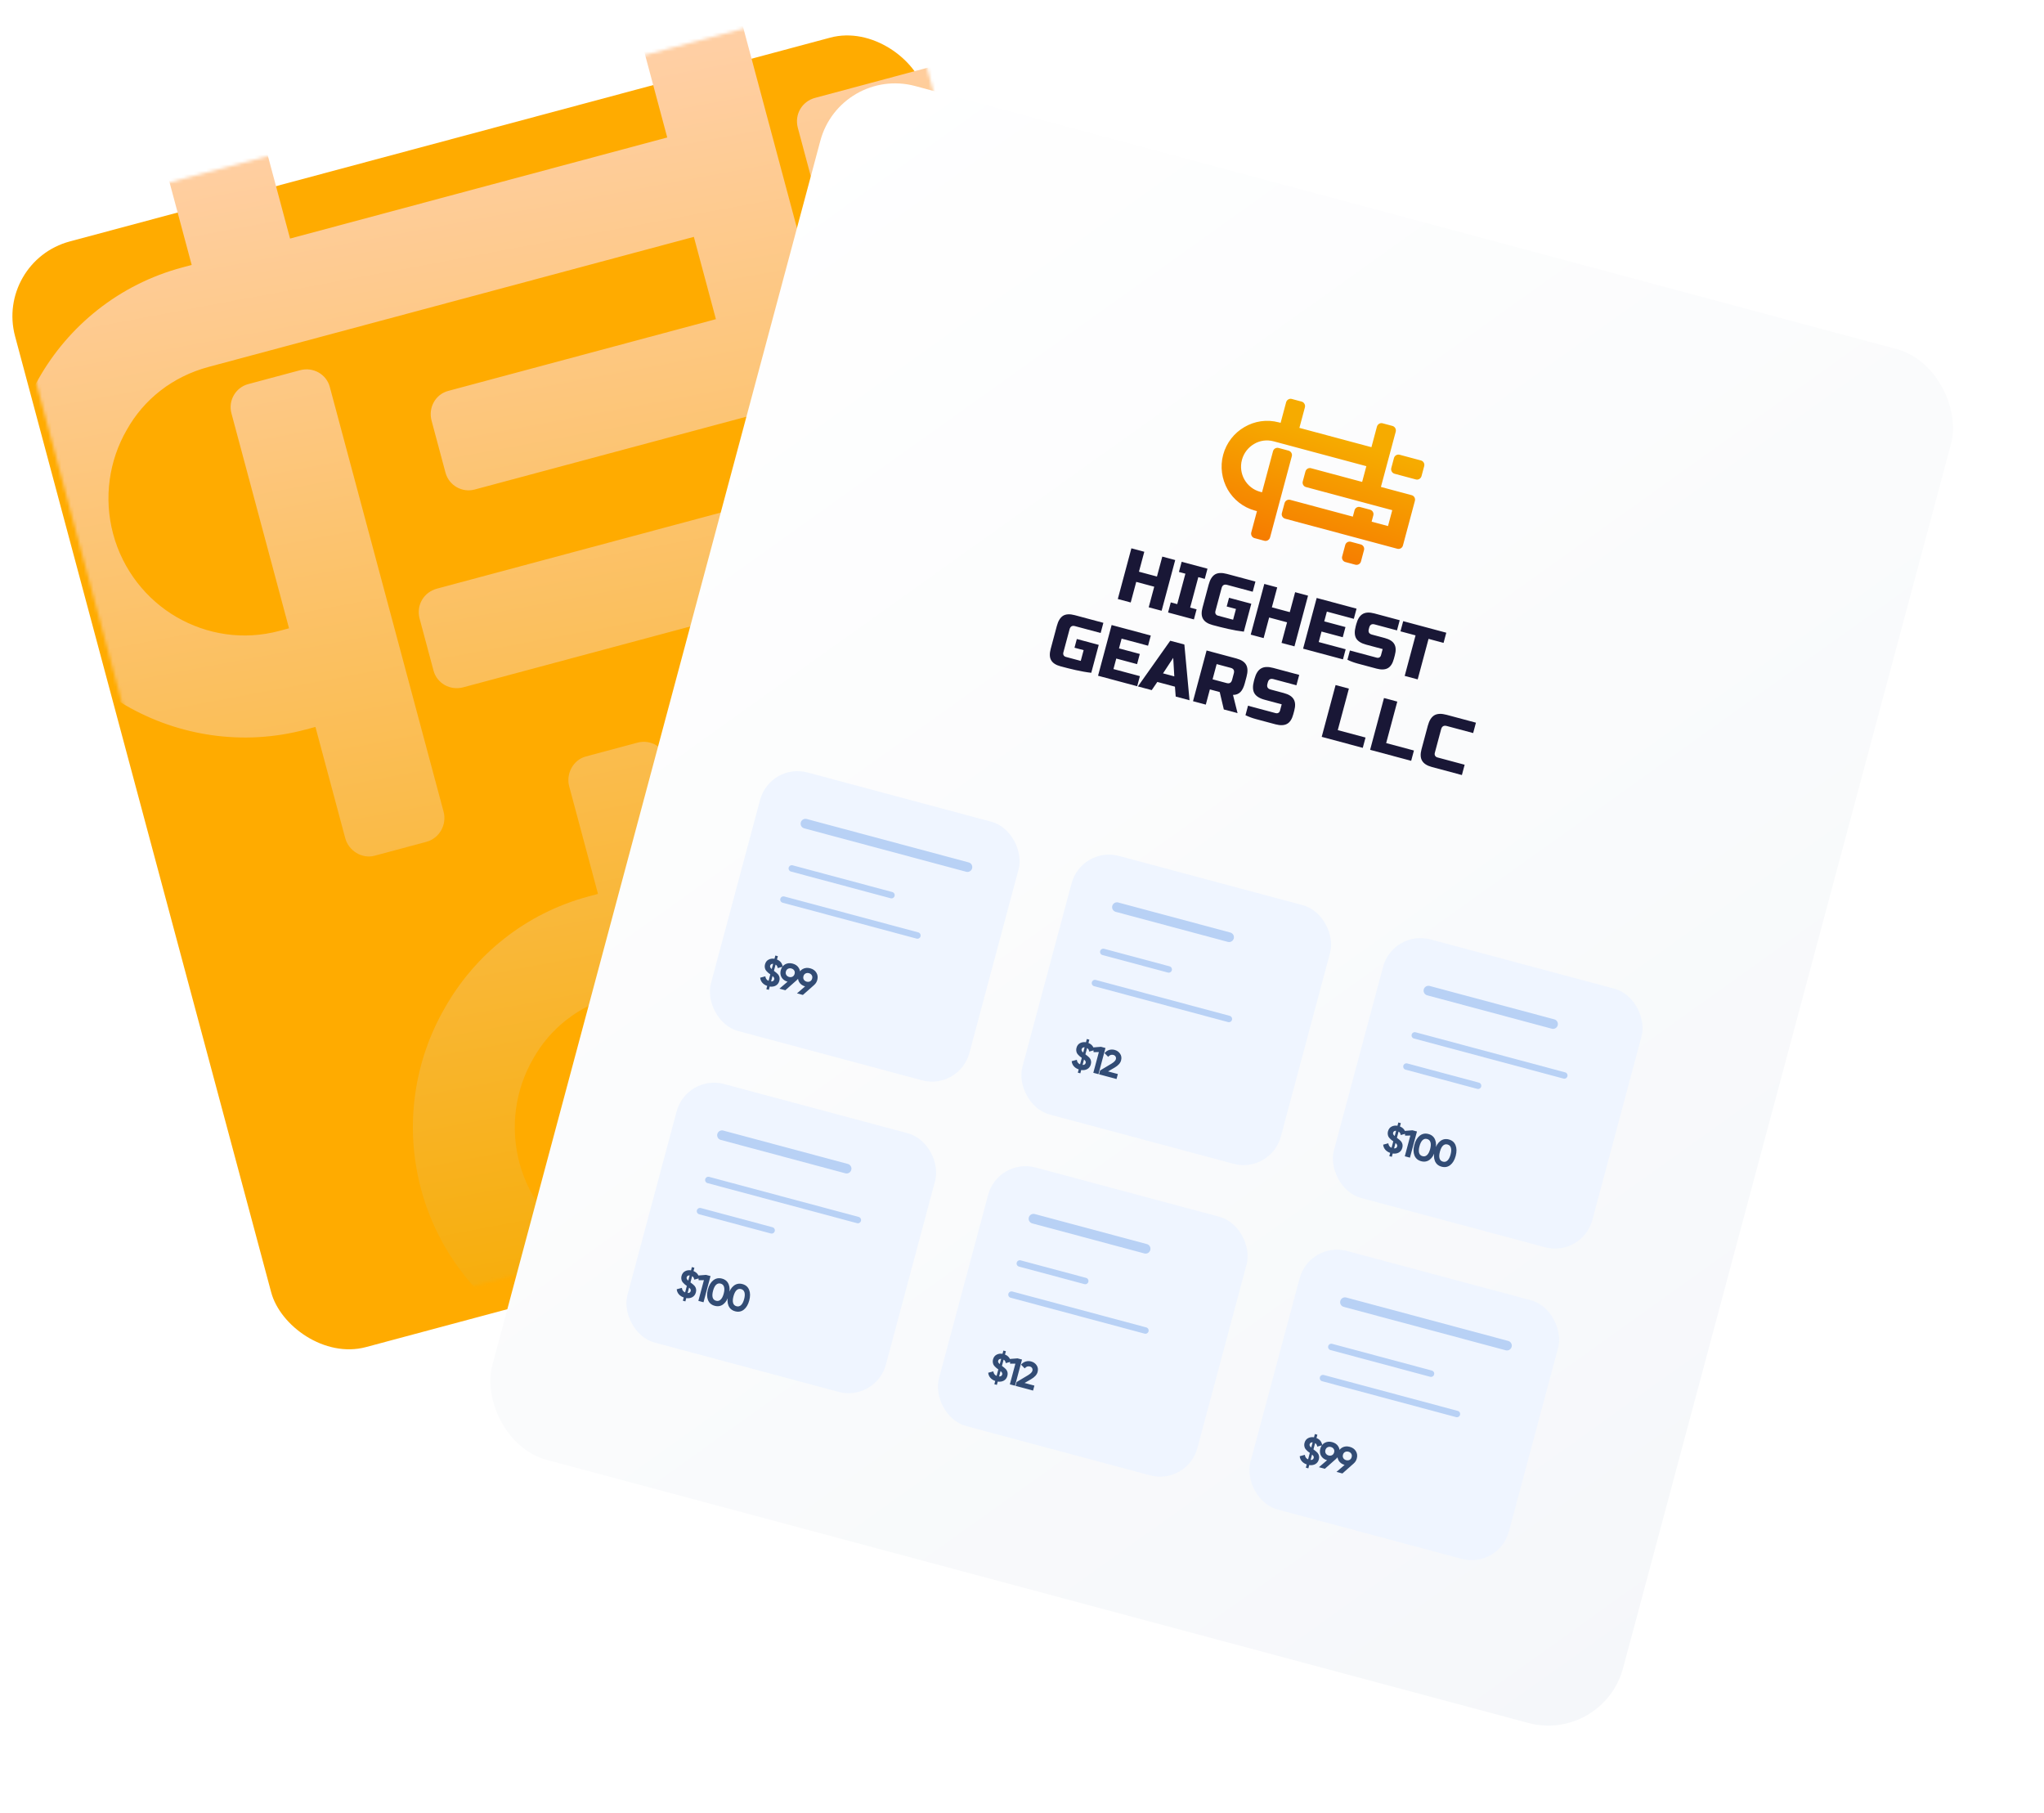<?xml version="1.0" encoding="UTF-8" standalone="no"?>
<svg
   fill="none"
   version="1.1"
   id="svg158"
   sodipodi:docname="image.svg"
   width="633.842"
   height="561.996"
   inkscape:version="1.1.2 (0a00cf5339, 2022-02-04)"
   xmlns:inkscape="http://www.inkscape.org/namespaces/inkscape"
   xmlns:sodipodi="http://sodipodi.sourceforge.net/DTD/sodipodi-0.dtd"
   xmlns="http://www.w3.org/2000/svg"
   xmlns:svg="http://www.w3.org/2000/svg">
  <sodipodi:namedview
     id="namedview160"
     pagecolor="#ffffff"
     bordercolor="#666666"
     borderopacity="1.0"
     inkscape:pageshadow="2"
     inkscape:pageopacity="0.0"
     inkscape:pagecheckerboard="0"
     showgrid="false"
     fit-margin-top="0"
     fit-margin-left="0"
     fit-margin-right="0"
     fit-margin-bottom="0"
     inkscape:zoom="2.2183333"
     inkscape:cx="353.86927"
     inkscape:cy="198.7979"
     inkscape:window-width="3440"
     inkscape:window-height="1388"
     inkscape:window-x="0"
     inkscape:window-y="0"
     inkscape:window-maximized="1"
     inkscape:current-layer="svg158" />
  <g
     id="image"
     transform="translate(-108.541,-4.541)">
    <g
       id="item">
      <g
         id="surface"
         filter="url(#filter0_ddd_1079_3155)">
        <rect
           x="107"
           y="75.605"
           width="292.115"
           height="354.883"
           rx="24"
           transform="rotate(-15,107,75.605)"
           fill="#ffab00"
           id="rect2" />
      </g>
      <g
         id="Mask group">
        <mask
           id="mask0_1079_3155"
           maskUnits="userSpaceOnUse"
           x="112"
           y="5"
           width="364"
           height="409">
          <rect
             id="surface_2"
             x="107"
             y="75.605"
             width="292.115"
             height="354.883"
             rx="24"
             transform="rotate(-15,107,75.605)"
             fill="#c4c4c4" />
        </mask>
        <g
           mask="url(#mask0_1079_3155)"
           id="g8">
          <path
             id="Union"
             fill-rule="evenodd"
             clip-rule="evenodd"
             d="m 180.242,39.782 -16.054,4.302 c -3.899,1.045 -6.185,5.354 -5.138,9.262 l 8.932,33.336 -2.981,0.799 c -19.495,5.223 -35.227,18.063 -44.559,34.609 -9.394,16.316 -12.616,36.399 -7.318,56.171 5.236,19.542 18.068,35.324 34.423,44.987 16.293,9.433 36.338,12.687 55.832,7.463 l 2.982,-0.799 9.24,34.486 c 1.047,3.908 5.182,6.497 9.081,5.452 l 16.054,-4.302 c 4.128,-1.106 6.415,-5.415 5.368,-9.323 L 210.806,124.489 c -1.048,-3.908 -5.121,-6.266 -9.249,-5.16 l -16.054,4.302 c -3.899,1.044 -6.247,5.123 -5.2,9.032 l 17.865,66.672 -2.982,0.799 c -11.238,3.011 -22.561,1.117 -31.871,-4.274 -9.311,-5.39 -16.67,-14.507 -19.688,-25.772 -3.019,-11.265 -1.204,-22.84 4.164,-32.164 5.306,-9.553 14.227,-16.625 25.464,-19.636 l 150.451,-40.313 6.838,25.519 -83.023,22.246 c -3.899,1.045 -6.247,5.124 -5.139,9.262 l 4.313,16.093 c 1.047,3.909 5.12,6.267 9.019,5.222 l 90.133,-24.151 16.054,-4.301 33.943,-9.095 6.9,25.749 -26.605,7.128 -2.772,-10.345 c -1.047,-3.909 -5.12,-6.267 -9.248,-5.161 l -16.055,4.302 c -3.898,1.045 -6.247,5.124 -5.2,9.032 l 2.773,10.346 -101.6,27.223 c -4.129,1.107 -6.477,5.186 -5.368,9.324 l 4.312,16.093 c 1.047,3.909 5.121,6.267 9.249,5.161 l 108.709,-29.129 16.055,-4.302 57.336,-15.363 c 3.899,-1.045 6.247,-5.124 5.2,-9.032 l -4.312,-16.093 -0.247,-0.92 -10.349,-38.624 -0.185,-0.69 -4.312,-16.093 c -1.109,-4.138 -5.182,-6.497 -9.081,-5.452 L 361.047,95.321 337.022,5.658 C 335.974,1.75 331.84,-0.838 327.711,0.268 L 311.657,4.569 c -3.899,1.045 -6.185,5.354 -5.138,9.262 l 8.932,33.336 -116.966,31.341 -8.932,-33.336 c -1.048,-3.908 -5.182,-6.497 -9.311,-5.39 z m 229.103,7.361 -4.313,-16.093 c -1.108,-4.138 -5.182,-6.497 -9.081,-5.452 l -34.631,9.279 c -4.128,1.106 -6.476,5.185 -5.367,9.323 l 4.312,16.093 c 1.047,3.908 5.182,6.497 9.31,5.39 l 34.631,-9.279 c 3.899,-1.045 6.186,-5.354 5.139,-9.262 z m -30.134,145.325 -16.054,4.302 c -3.899,1.044 -6.247,5.123 -5.2,9.032 l 4.99,18.622 c 1.047,3.908 5.12,6.267 9.019,5.222 l 16.054,-4.302 c 4.129,-1.106 6.477,-5.185 5.43,-9.093 l -4.99,-18.623 c -1.047,-3.908 -5.12,-6.266 -9.249,-5.16 z m -72.969,42.314 -16.054,4.302 c -3.899,1.044 -6.185,5.353 -5.138,9.262 l 8.932,33.336 -2.981,0.799 c -19.495,5.223 -35.227,18.063 -44.559,34.609 -9.394,16.316 -12.616,36.399 -7.318,56.171 5.236,19.542 18.068,35.324 34.423,44.987 16.293,9.433 36.338,12.687 55.832,7.463 l 2.982,-0.799 9.24,34.486 c 1.047,3.908 5.182,6.497 9.081,5.452 l 16.054,-4.302 c 4.128,-1.106 6.415,-5.415 5.368,-9.323 L 336.806,319.489 c -1.048,-3.908 -5.121,-6.266 -9.249,-5.16 l -16.054,4.302 c -3.899,1.044 -6.247,5.123 -5.2,9.032 l 17.865,66.672 -2.982,0.799 c -11.238,3.011 -22.561,1.117 -31.871,-4.274 -9.311,-5.39 -16.67,-14.507 -19.688,-25.772 -3.019,-11.265 -1.204,-22.84 4.164,-32.164 5.306,-9.553 14.227,-16.625 25.464,-19.636 l 150.451,-40.313 6.838,25.519 -83.023,22.246 c -3.899,1.045 -6.247,5.124 -5.139,9.262 l 4.313,16.093 c 1.047,3.909 5.12,6.267 9.019,5.222 l 90.133,-24.151 16.054,-4.301 33.943,-9.095 6.9,25.749 -26.605,7.128 -2.772,-10.345 c -1.047,-3.909 -5.12,-6.267 -9.248,-5.161 l -16.055,4.302 c -3.898,1.045 -6.247,5.124 -5.2,9.032 l 2.773,10.346 -101.6,27.223 c -4.129,1.107 -6.477,5.186 -5.368,9.324 l 4.312,16.093 c 1.047,3.908 5.121,6.267 9.249,5.161 l 108.709,-29.129 16.055,-4.302 57.336,-15.363 c 3.899,-1.045 6.247,-5.124 5.2,-9.032 l -4.312,-16.093 -0.247,-0.92 -10.349,-38.624 -0.185,-0.69 -4.312,-16.093 c -1.109,-4.138 -5.182,-6.497 -9.081,-5.452 l -49.997,13.397 -24.025,-89.663 c -1.048,-3.908 -5.182,-6.496 -9.311,-5.39 l -16.054,4.301 c -3.899,1.045 -6.185,5.354 -5.138,9.262 l 8.932,33.337 -116.966,31.34 -8.932,-33.336 c -1.048,-3.908 -5.182,-6.496 -9.311,-5.39 z m 229.103,7.361 -4.313,-16.094 c -1.108,-4.138 -5.182,-6.496 -9.081,-5.451 l -34.631,9.279 c -4.128,1.106 -6.476,5.185 -5.367,9.323 l 4.312,16.094 c 1.047,3.908 5.182,6.496 9.31,5.39 l 34.631,-9.279 c 3.899,-1.045 6.186,-5.354 5.139,-9.262 z m -30.134,145.325 -16.054,4.302 c -3.899,1.044 -6.247,5.123 -5.2,9.032 l 4.99,18.622 c 1.047,3.908 5.12,6.267 9.019,5.222 l 16.054,-4.302 c 4.129,-1.106 6.477,-5.185 5.43,-9.093 l -4.99,-18.623 c -1.047,-3.908 -5.12,-6.266 -9.249,-5.16 z"
             fill="url(#paint0_linear_1079_3155)"
             style="fill:url(#paint0_linear_1079_3155)" />
        </g>
      </g>
    </g>
    <g
       id="item_2">
      <g
         id="surface_3"
         filter="url(#filter1_ddd_1079_3155)">
        <rect
           x="365.139"
           y="20"
           width="363"
           height="441"
           rx="24"
           transform="rotate(15,365.139,20)"
           fill="url(#paint1_linear_1079_3155)"
           id="rect12"
           style="fill:url(#paint1_linear_1079_3155)" />
      </g>
      <g
         id="Group 2">
        <rect
           id="surface_4"
           x="347.354"
           y="240.925"
           width="83"
           height="83"
           rx="12"
           transform="rotate(15,347.354,240.925)"
           fill="#eff5ff" />
        <line
           id="Line 5"
           x1="358.314"
           y1="259.908"
           x2="408.542"
           y2="273.367"
           stroke="#b8d1f5"
           stroke-width="3"
           stroke-linecap="round" />
        <line
           id="Line 6"
           x1="354.078"
           y1="273.785"
           x2="384.987"
           y2="282.067"
           stroke="#b8d1f5"
           stroke-width="2"
           stroke-linecap="round" />
        <line
           id="Line 7"
           x1="351.49"
           y1="283.444"
           x2="393.025"
           y2="294.573"
           stroke="#b8d1f5"
           stroke-width="2"
           stroke-linecap="round" />
        <path
           id="headline"
           d="m 350.218,308.621 c -0.182,0.68 -0.546,1.175 -1.093,1.484 -0.544,0.301 -1.176,0.401 -1.894,0.3 l -0.273,1.02 -0.777,-0.208 0.27,-1.009 c -0.636,-0.22 -1.144,-0.551 -1.523,-0.992 -0.379,-0.441 -0.596,-0.959 -0.652,-1.553 l 1.594,-0.431 c 0.081,0.685 0.416,1.151 1.004,1.4 l 0.537,-2.005 c -0.008,-0.002 -0.012,-0.003 -0.012,-0.003 l -0.02,-0.018 c -0.243,-0.173 -0.44,-0.321 -0.589,-0.444 -0.149,-0.123 -0.32,-0.289 -0.513,-0.497 -0.184,-0.207 -0.322,-0.406 -0.412,-0.595 -0.08,-0.196 -0.137,-0.431 -0.171,-0.705 -0.027,-0.272 -0.001,-0.555 0.078,-0.848 0.182,-0.68 0.548,-1.166 1.099,-1.458 0.558,-0.289 1.169,-0.378 1.835,-0.266 l 0.27,-1.008 0.777,0.208 -0.277,1.032 c 1.018,0.405 1.614,1.148 1.788,2.23 l -1.556,0.428 c -0.061,-0.513 -0.279,-0.874 -0.654,-1.082 l -0.519,1.936 c 0.642,0.478 1.064,0.835 1.266,1.072 0.481,0.584 0.62,1.255 0.417,2.012 z m -2.861,-4.667 c -0.046,0.17 -0.032,0.335 0.041,0.495 0.075,0.153 0.226,0.33 0.454,0.532 l 0.435,-1.623 c -0.245,-0.016 -0.447,0.029 -0.608,0.135 -0.161,0.106 -0.268,0.26 -0.322,0.461 z m 0.299,4.863 c 0.524,0.024 0.844,-0.18 0.96,-0.613 0.051,-0.193 0.033,-0.372 -0.055,-0.536 -0.081,-0.163 -0.233,-0.336 -0.457,-0.52 z m 8.882,-1.919 c -0.168,0.626 -0.477,1.131 -0.928,1.516 l 0.011,0.003 -3.548,3.136 -1.832,-0.491 2.517,-2.158 c -0.839,-0.241 -1.455,-0.692 -1.849,-1.352 -0.385,-0.667 -0.468,-1.409 -0.248,-2.229 0.221,-0.826 0.673,-1.43 1.355,-1.811 0.689,-0.378 1.467,-0.451 2.332,-0.219 0.873,0.234 1.51,0.686 1.91,1.356 0.41,0.665 0.503,1.415 0.28,2.249 z m -4.289,-1.149 c -0.108,0.402 -0.066,0.757 0.125,1.065 0.198,0.309 0.487,0.515 0.865,0.617 0.394,0.105 0.751,0.072 1.07,-0.099 0.319,-0.171 0.533,-0.458 0.641,-0.859 0.107,-0.402 0.065,-0.753 -0.128,-1.053 -0.191,-0.308 -0.484,-0.515 -0.878,-0.621 -0.378,-0.101 -0.731,-0.067 -1.058,0.102 -0.319,0.171 -0.532,0.454 -0.637,0.848 z m 9.729,2.607 c -0.167,0.626 -0.477,1.131 -0.927,1.515 l 0.011,0.004 -3.548,3.136 -1.832,-0.491 2.516,-2.158 c -0.838,-0.241 -1.454,-0.692 -1.848,-1.353 -0.385,-0.666 -0.468,-1.409 -0.248,-2.228 0.221,-0.826 0.673,-1.43 1.355,-1.811 0.689,-0.378 1.467,-0.451 2.332,-0.22 0.873,0.234 1.51,0.687 1.91,1.357 0.41,0.665 0.503,1.414 0.279,2.249 z m -4.288,-1.149 c -0.108,0.402 -0.066,0.757 0.124,1.064 0.199,0.31 0.488,0.516 0.866,0.618 0.394,0.105 0.751,0.072 1.07,-0.099 0.319,-0.171 0.533,-0.458 0.64,-0.859 0.108,-0.402 0.066,-0.753 -0.127,-1.053 -0.191,-0.308 -0.484,-0.515 -0.878,-0.621 -0.378,-0.101 -0.731,-0.067 -1.058,0.102 -0.319,0.171 -0.532,0.454 -0.637,0.848 z"
           fill="#324c75" />
      </g>
      <g
         id="Group 5">
        <rect
           id="surface_5"
           x="514.657"
           y="389.281"
           width="83"
           height="83"
           rx="12"
           transform="rotate(15,514.657,389.281)"
           fill="#eff5ff" />
        <line
           id="Line 5_2"
           x1="525.617"
           y1="408.265"
           x2="575.845"
           y2="421.723"
           stroke="#b8d1f5"
           stroke-width="3"
           stroke-linecap="round" />
        <line
           id="Line 6_2"
           x1="521.381"
           y1="422.142"
           x2="552.291"
           y2="430.424"
           stroke="#b8d1f5"
           stroke-width="2"
           stroke-linecap="round" />
        <line
           id="Line 7_2"
           x1="518.793"
           y1="431.801"
           x2="560.328"
           y2="442.93"
           stroke="#b8d1f5"
           stroke-width="2"
           stroke-linecap="round" />
        <path
           id="headline_2"
           d="m 517.522,456.978 c -0.183,0.68 -0.547,1.174 -1.094,1.483 -0.544,0.302 -1.176,0.402 -1.894,0.3 l -0.273,1.02 -0.777,-0.208 0.27,-1.008 c -0.636,-0.22 -1.144,-0.551 -1.523,-0.992 -0.378,-0.441 -0.596,-0.959 -0.652,-1.554 l 1.594,-0.43 c 0.081,0.684 0.416,1.151 1.004,1.399 l 0.537,-2.005 c -0.008,-0.002 -0.011,-0.003 -0.011,-0.003 l -0.021,-0.018 c -0.243,-0.173 -0.44,-0.321 -0.589,-0.443 -0.149,-0.123 -0.32,-0.289 -0.512,-0.498 -0.185,-0.207 -0.323,-0.405 -0.413,-0.595 -0.08,-0.195 -0.137,-0.43 -0.171,-0.704 -0.027,-0.272 0,-0.555 0.078,-0.849 0.182,-0.68 0.549,-1.166 1.099,-1.457 0.558,-0.29 1.17,-0.378 1.835,-0.266 l 0.27,-1.009 0.777,0.208 -0.276,1.032 c 1.017,0.405 1.613,1.149 1.787,2.231 l -1.556,0.428 c -0.061,-0.514 -0.279,-0.875 -0.654,-1.083 l -0.518,1.936 c 0.642,0.479 1.063,0.836 1.265,1.072 0.481,0.585 0.62,1.255 0.418,2.013 z m -2.862,-4.668 c -0.045,0.17 -0.032,0.335 0.041,0.496 0.075,0.152 0.227,0.329 0.454,0.531 l 0.435,-1.623 c -0.244,-0.015 -0.447,0.03 -0.608,0.136 -0.161,0.106 -0.268,0.259 -0.322,0.46 z m 0.3,4.863 c 0.523,0.025 0.843,-0.18 0.959,-0.612 0.052,-0.193 0.033,-0.372 -0.055,-0.537 -0.081,-0.162 -0.233,-0.336 -0.457,-0.52 z m 8.881,-1.918 c -0.168,0.625 -0.477,1.131 -0.928,1.515 l 0.012,0.003 -3.549,3.137 -1.832,-0.491 2.517,-2.158 c -0.838,-0.242 -1.455,-0.692 -1.849,-1.353 -0.385,-0.666 -0.467,-1.409 -0.248,-2.228 0.222,-0.827 0.673,-1.431 1.355,-1.811 0.689,-0.379 1.467,-0.452 2.332,-0.22 0.874,0.234 1.51,0.686 1.91,1.357 0.41,0.664 0.503,1.414 0.28,2.249 z m -4.289,-1.15 c -0.108,0.402 -0.066,0.757 0.125,1.065 0.198,0.31 0.487,0.516 0.866,0.617 0.394,0.106 0.75,0.073 1.07,-0.098 0.319,-0.172 0.532,-0.458 0.64,-0.86 0.107,-0.402 0.065,-0.753 -0.128,-1.053 -0.191,-0.308 -0.483,-0.515 -0.877,-0.62 -0.379,-0.102 -0.732,-0.068 -1.059,0.101 -0.319,0.172 -0.531,0.454 -0.637,0.848 z m 9.73,2.607 c -0.168,0.626 -0.477,1.132 -0.928,1.516 l 0.011,0.003 -3.548,3.136 -1.832,-0.49 2.517,-2.159 c -0.838,-0.241 -1.455,-0.692 -1.849,-1.352 -0.385,-0.666 -0.468,-1.409 -0.248,-2.228 0.222,-0.827 0.673,-1.431 1.355,-1.811 0.689,-0.379 1.467,-0.452 2.332,-0.22 0.873,0.234 1.51,0.686 1.91,1.356 0.41,0.665 0.503,1.415 0.28,2.249 z m -4.289,-1.149 c -0.108,0.402 -0.066,0.757 0.125,1.065 0.198,0.31 0.487,0.516 0.865,0.617 0.395,0.106 0.751,0.073 1.07,-0.098 0.32,-0.172 0.533,-0.458 0.641,-0.86 0.107,-0.402 0.065,-0.753 -0.128,-1.053 -0.191,-0.308 -0.483,-0.515 -0.878,-0.62 -0.378,-0.102 -0.731,-0.068 -1.058,0.101 -0.319,0.172 -0.531,0.454 -0.637,0.848 z"
           fill="#324c75" />
      </g>
      <g
         id="Group 3">
        <rect
           id="surface_6"
           x="443.946"
           y="266.807"
           width="83"
           height="83"
           rx="12"
           transform="rotate(15,443.946,266.807)"
           fill="#eff5ff" />
        <line
           id="Line 5_3"
           x1="454.906"
           y1="285.79"
           x2="489.68"
           y2="295.107"
           stroke="#b8d1f5"
           stroke-width="3"
           stroke-linecap="round" />
        <line
           id="Line 6_3"
           x1="450.671"
           y1="299.667"
           x2="470.955"
           y2="305.102"
           stroke="#b8d1f5"
           stroke-width="2"
           stroke-linecap="round" />
        <line
           id="Line 7_3"
           x1="448.083"
           y1="309.326"
           x2="489.617"
           y2="320.455"
           stroke="#b8d1f5"
           stroke-width="2"
           stroke-linecap="round" />
        <path
           id="headline_3"
           d="m 446.811,334.503 c -0.182,0.68 -0.547,1.175 -1.093,1.484 -0.545,0.301 -1.176,0.401 -1.894,0.3 l -0.274,1.02 -0.776,-0.208 0.27,-1.009 c -0.637,-0.22 -1.144,-0.551 -1.523,-0.992 -0.379,-0.441 -0.596,-0.959 -0.652,-1.554 l 1.593,-0.43 c 0.082,0.685 0.417,1.151 1.004,1.4 l 0.538,-2.005 c -0.008,-0.003 -0.012,-0.004 -0.012,-0.004 l -0.02,-0.017 c -0.244,-0.173 -0.44,-0.321 -0.589,-0.444 -0.15,-0.123 -0.32,-0.289 -0.513,-0.498 -0.185,-0.206 -0.322,-0.405 -0.412,-0.595 -0.08,-0.195 -0.137,-0.43 -0.172,-0.704 -0.026,-0.272 0,-0.555 0.079,-0.849 0.182,-0.68 0.548,-1.165 1.098,-1.457 0.558,-0.289 1.17,-0.378 1.836,-0.266 l 0.27,-1.008 0.777,0.208 -0.277,1.031 c 1.018,0.406 1.614,1.149 1.788,2.231 l -1.556,0.428 c -0.061,-0.513 -0.279,-0.874 -0.654,-1.082 l -0.519,1.935 c 0.642,0.479 1.064,0.836 1.266,1.073 0.481,0.584 0.62,1.255 0.417,2.012 z m -2.861,-4.668 c -0.046,0.171 -0.032,0.336 0.041,0.496 0.075,0.153 0.226,0.33 0.454,0.532 l 0.435,-1.623 c -0.245,-0.016 -0.447,0.029 -0.608,0.135 -0.161,0.106 -0.269,0.26 -0.322,0.46 z m 0.299,4.864 c 0.524,0.024 0.843,-0.18 0.959,-0.613 0.052,-0.193 0.034,-0.372 -0.055,-0.536 -0.08,-0.163 -0.233,-0.336 -0.457,-0.52 z m 5.71,-5.614 1.39,0.373 -2.174,8.114 -1.599,-0.429 1.72,-6.421 -1.644,0.018 -0.028,-1.473 z m -0.605,8.534 0.32,-1.193 3.534,-2.11 c 0.792,-0.483 1.246,-0.941 1.362,-1.374 0.085,-0.317 0.053,-0.599 -0.096,-0.846 -0.142,-0.245 -0.367,-0.408 -0.676,-0.491 -0.611,-0.164 -1.148,0.032 -1.611,0.587 l -1.133,-1.149 c 0.404,-0.488 0.885,-0.814 1.442,-0.98 0.558,-0.165 1.123,-0.171 1.695,-0.018 0.734,0.197 1.302,0.598 1.703,1.202 0.403,0.597 0.5,1.285 0.291,2.066 -0.226,0.842 -0.902,1.588 -2.029,2.239 l -2.013,1.162 3.048,0.817 -0.413,1.542 z"
           fill="#324c75" />
      </g>
      <g
         id="Group 6">
        <rect
           id="surface_7"
           x="418.064"
           y="363.399"
           width="83"
           height="83"
           rx="12"
           transform="rotate(15,418.064,363.399)"
           fill="#eff5ff" />
        <line
           id="Line 5_4"
           x1="429.025"
           y1="382.383"
           x2="463.798"
           y2="391.7"
           stroke="#b8d1f5"
           stroke-width="3"
           stroke-linecap="round" />
        <line
           id="Line 6_4"
           x1="424.789"
           y1="396.26"
           x2="445.073"
           y2="401.695"
           stroke="#b8d1f5"
           stroke-width="2"
           stroke-linecap="round" />
        <line
           id="Line 7_4"
           x1="422.201"
           y1="405.919"
           x2="463.736"
           y2="417.048"
           stroke="#b8d1f5"
           stroke-width="2"
           stroke-linecap="round" />
        <path
           id="headline_4"
           d="m 420.929,431.096 c -0.182,0.68 -0.546,1.174 -1.093,1.484 -0.545,0.301 -1.176,0.401 -1.894,0.299 l -0.273,1.021 -0.777,-0.209 0.27,-1.008 c -0.637,-0.22 -1.144,-0.551 -1.523,-0.992 -0.379,-0.441 -0.596,-0.959 -0.652,-1.554 l 1.594,-0.43 c 0.081,0.685 0.416,1.151 1.004,1.4 l 0.537,-2.006 c -0.008,-0.002 -0.012,-0.003 -0.012,-0.003 l -0.02,-0.018 c -0.243,-0.173 -0.44,-0.32 -0.589,-0.443 -0.149,-0.123 -0.32,-0.289 -0.513,-0.498 -0.185,-0.207 -0.322,-0.405 -0.412,-0.595 -0.08,-0.195 -0.137,-0.43 -0.171,-0.704 -0.027,-0.272 -10e-4,-0.555 0.078,-0.849 0.182,-0.68 0.548,-1.166 1.099,-1.457 0.557,-0.29 1.169,-0.378 1.835,-0.266 l 0.27,-1.009 0.777,0.209 -0.277,1.031 c 1.018,0.405 1.614,1.149 1.788,2.231 l -1.556,0.428 c -0.061,-0.514 -0.279,-0.874 -0.654,-1.082 l -0.519,1.935 c 0.642,0.479 1.064,0.836 1.266,1.072 0.481,0.585 0.62,1.256 0.417,2.013 z m -2.861,-4.668 c -0.046,0.17 -0.032,0.335 0.041,0.496 0.075,0.152 0.226,0.33 0.454,0.531 l 0.435,-1.622 c -0.245,-0.016 -0.447,0.029 -0.608,0.135 -0.161,0.106 -0.268,0.259 -0.322,0.46 z m 0.299,4.864 c 0.524,0.024 0.844,-0.18 0.96,-0.613 0.051,-0.193 0.033,-0.372 -0.055,-0.537 -0.081,-0.162 -0.233,-0.335 -0.457,-0.52 z m 5.71,-5.614 1.391,0.373 -2.174,8.113 -1.6,-0.428 1.721,-6.422 -1.645,0.019 -0.028,-1.473 z m -0.605,8.534 0.32,-1.194 3.534,-2.109 c 0.792,-0.483 1.246,-0.941 1.362,-1.374 0.085,-0.317 0.053,-0.599 -0.096,-0.846 -0.142,-0.245 -0.367,-0.409 -0.676,-0.492 -0.61,-0.163 -1.147,0.033 -1.611,0.588 l -1.133,-1.149 c 0.404,-0.488 0.885,-0.815 1.443,-0.98 0.557,-0.165 1.122,-0.171 1.694,-0.018 0.734,0.197 1.302,0.597 1.703,1.202 0.403,0.596 0.5,1.285 0.291,2.066 -0.225,0.842 -0.902,1.588 -2.028,2.239 l -2.014,1.162 3.049,0.817 -0.413,1.542 z"
           fill="#324c75" />
      </g>
      <g
         id="Group 4">
        <rect
           id="surface_8"
           x="540.539"
           y="292.688"
           width="83"
           height="83"
           rx="12"
           transform="rotate(15,540.539,292.688)"
           fill="#eff5ff" />
        <line
           id="Line 5_5"
           x1="551.499"
           y1="311.672"
           x2="590.136"
           y2="322.025"
           stroke="#b8d1f5"
           stroke-width="3"
           stroke-linecap="round" />
        <line
           id="Line 6_5"
           x1="547.263"
           y1="325.549"
           x2="593.627"
           y2="337.972"
           stroke="#b8d1f5"
           stroke-width="2"
           stroke-linecap="round" />
        <line
           id="Line 7_5"
           x1="544.675"
           y1="335.208"
           x2="566.891"
           y2="341.161"
           stroke="#b8d1f5"
           stroke-width="2"
           stroke-linecap="round" />
        <path
           id="headline_5"
           d="m 543.403,360.385 c -0.182,0.68 -0.546,1.175 -1.093,1.484 -0.544,0.301 -1.176,0.401 -1.894,0.3 l -0.273,1.02 -0.777,-0.209 0.27,-1.008 c -0.636,-0.22 -1.144,-0.551 -1.523,-0.992 -0.379,-0.441 -0.596,-0.959 -0.652,-1.554 l 1.594,-0.43 c 0.081,0.685 0.416,1.151 1.004,1.4 l 0.537,-2.006 c -0.008,-0.002 -0.012,-0.003 -0.012,-0.003 l -0.02,-0.018 c -0.243,-0.172 -0.44,-0.32 -0.589,-0.443 -0.149,-0.123 -0.32,-0.289 -0.513,-0.498 -0.184,-0.207 -0.322,-0.405 -0.412,-0.595 -0.08,-0.195 -0.137,-0.43 -0.171,-0.704 -0.027,-0.272 -10e-4,-0.555 0.078,-0.849 0.182,-0.68 0.548,-1.166 1.099,-1.457 0.558,-0.29 1.169,-0.378 1.835,-0.266 l 0.27,-1.009 0.777,0.209 -0.277,1.031 c 1.018,0.405 1.614,1.149 1.788,2.231 l -1.556,0.428 c -0.061,-0.514 -0.279,-0.874 -0.654,-1.082 l -0.519,1.935 c 0.642,0.479 1.064,0.836 1.266,1.072 0.481,0.585 0.62,1.256 0.417,2.013 z m -2.861,-4.668 c -0.046,0.17 -0.032,0.336 0.041,0.496 0.075,0.152 0.226,0.33 0.454,0.531 l 0.435,-1.622 c -0.244,-0.016 -0.447,0.029 -0.608,0.135 -0.161,0.106 -0.268,0.259 -0.322,0.46 z m 0.299,4.864 c 0.524,0.024 0.844,-0.18 0.96,-0.613 0.051,-0.193 0.033,-0.372 -0.055,-0.537 -0.081,-0.162 -0.233,-0.335 -0.457,-0.52 z m 5.71,-5.614 1.391,0.373 -2.174,8.113 -1.6,-0.428 1.721,-6.422 -1.645,0.019 -0.028,-1.473 z m 2.69,9.591 c -1.013,-0.271 -1.706,-0.867 -2.081,-1.787 -0.364,-0.926 -0.376,-2.027 -0.034,-3.302 0.341,-1.275 0.901,-2.218 1.677,-2.83 0.787,-0.617 1.687,-0.791 2.699,-0.519 1.02,0.273 1.712,0.873 2.077,1.799 0.367,0.918 0.379,2.014 0.038,3.289 -0.342,1.275 -0.902,2.223 -1.681,2.842 -0.777,0.612 -1.675,0.781 -2.695,0.508 z m -0.629,-2.566 c 0.158,0.522 0.507,0.856 1.048,1.001 0.541,0.145 1.012,0.027 1.412,-0.354 0.408,-0.38 0.727,-0.998 0.957,-1.856 0.232,-0.866 0.266,-1.565 0.102,-2.097 -0.156,-0.53 -0.504,-0.868 -1.045,-1.013 -0.541,-0.145 -1.012,-0.027 -1.412,0.355 -0.401,0.381 -0.717,1.004 -0.949,1.87 -0.232,0.865 -0.269,1.563 -0.113,2.094 z m 6.964,4.263 c -1.012,-0.271 -1.706,-0.867 -2.08,-1.787 -0.365,-0.926 -0.377,-2.026 -0.035,-3.301 0.342,-1.275 0.901,-2.219 1.678,-2.831 0.786,-0.617 1.686,-0.79 2.698,-0.519 1.02,0.273 1.712,0.873 2.077,1.799 0.367,0.918 0.38,2.015 0.038,3.29 -0.342,1.275 -0.902,2.222 -1.681,2.842 -0.777,0.612 -1.675,0.781 -2.695,0.507 z m -0.629,-2.566 c 0.158,0.523 0.507,0.857 1.048,1.002 0.541,0.145 1.012,0.026 1.412,-0.355 0.408,-0.379 0.727,-0.998 0.957,-1.856 0.232,-0.865 0.266,-1.564 0.102,-2.097 -0.156,-0.53 -0.504,-0.868 -1.045,-1.013 -0.541,-0.145 -1.012,-0.026 -1.412,0.355 -0.4,0.381 -0.717,1.005 -0.949,1.87 -0.231,0.866 -0.269,1.564 -0.113,2.094 z"
           fill="#324c75" />
      </g>
      <g
         id="Group 7">
        <rect
           id="surface_9"
           x="321.472"
           y="337.518"
           width="83"
           height="83"
           rx="12"
           transform="rotate(15,321.472,337.518)"
           fill="#eff5ff" />
        <line
           id="Line 5_6"
           x1="332.432"
           y1="356.501"
           x2="371.069"
           y2="366.854"
           stroke="#b8d1f5"
           stroke-width="3"
           stroke-linecap="round" />
        <line
           id="Line 6_6"
           x1="328.196"
           y1="370.378"
           x2="374.56"
           y2="382.801"
           stroke="#b8d1f5"
           stroke-width="2"
           stroke-linecap="round" />
        <line
           id="Line 7_6"
           x1="325.608"
           y1="380.037"
           x2="347.824"
           y2="385.99"
           stroke="#b8d1f5"
           stroke-width="2"
           stroke-linecap="round" />
        <path
           id="headline_6"
           d="m 324.336,405.214 c -0.182,0.68 -0.546,1.175 -1.093,1.484 -0.544,0.301 -1.176,0.401 -1.894,0.3 l -0.273,1.02 -0.777,-0.208 0.27,-1.009 c -0.636,-0.22 -1.144,-0.551 -1.523,-0.992 -0.379,-0.441 -0.596,-0.959 -0.652,-1.554 l 1.594,-0.43 c 0.081,0.685 0.416,1.151 1.004,1.4 l 0.537,-2.006 c -0.008,-0.002 -0.012,-0.003 -0.012,-0.003 l -0.02,-0.017 c -0.243,-0.173 -0.44,-0.321 -0.589,-0.444 -0.149,-0.123 -0.32,-0.289 -0.513,-0.498 -0.184,-0.207 -0.322,-0.405 -0.412,-0.595 -0.08,-0.195 -0.137,-0.43 -0.171,-0.704 -0.027,-0.272 -0.001,-0.555 0.078,-0.849 0.182,-0.68 0.549,-1.165 1.099,-1.457 0.558,-0.289 1.17,-0.378 1.835,-0.266 l 0.27,-1.008 0.777,0.208 -0.276,1.031 c 1.017,0.406 1.613,1.149 1.787,2.231 l -1.556,0.428 c -0.061,-0.513 -0.279,-0.874 -0.654,-1.082 l -0.518,1.935 c 0.642,0.479 1.063,0.836 1.265,1.072 0.481,0.585 0.62,1.256 0.417,2.013 z m -2.861,-4.668 c -0.045,0.17 -0.032,0.336 0.041,0.496 0.075,0.153 0.227,0.33 0.454,0.532 l 0.435,-1.623 c -0.244,-0.016 -0.447,0.029 -0.608,0.135 -0.161,0.106 -0.268,0.26 -0.322,0.46 z m 0.3,4.864 c 0.523,0.024 0.843,-0.18 0.959,-0.613 0.052,-0.193 0.033,-0.372 -0.055,-0.536 -0.081,-0.163 -0.233,-0.336 -0.457,-0.52 z m 5.709,-5.614 1.391,0.373 -2.174,8.114 -1.6,-0.429 1.721,-6.422 -1.645,0.019 -0.028,-1.473 z m 2.69,9.591 c -1.012,-0.271 -1.706,-0.867 -2.08,-1.787 -0.365,-0.926 -0.377,-2.027 -0.035,-3.302 0.342,-1.275 0.901,-2.218 1.678,-2.83 0.786,-0.617 1.686,-0.79 2.698,-0.519 1.02,0.273 1.712,0.873 2.077,1.799 0.367,0.918 0.38,2.015 0.038,3.29 -0.342,1.275 -0.902,2.222 -1.681,2.841 -0.777,0.612 -1.675,0.781 -2.695,0.508 z m -0.629,-2.566 c 0.158,0.523 0.507,0.856 1.048,1.001 0.541,0.145 1.012,0.027 1.412,-0.354 0.408,-0.38 0.727,-0.998 0.957,-1.856 0.232,-0.865 0.266,-1.564 0.102,-2.097 -0.156,-0.53 -0.504,-0.868 -1.045,-1.013 -0.541,-0.145 -1.012,-0.027 -1.412,0.355 -0.4,0.381 -0.717,1.004 -0.949,1.87 -0.231,0.865 -0.269,1.563 -0.113,2.094 z m 6.964,4.264 c -1.012,-0.272 -1.706,-0.867 -2.08,-1.788 -0.365,-0.926 -0.377,-2.026 -0.035,-3.301 0.342,-1.275 0.901,-2.219 1.678,-2.83 0.786,-0.618 1.686,-0.791 2.698,-0.52 1.02,0.274 1.712,0.873 2.077,1.799 0.367,0.918 0.38,2.015 0.038,3.29 -0.342,1.275 -0.902,2.222 -1.681,2.842 -0.777,0.612 -1.675,0.781 -2.695,0.508 z m -0.629,-2.567 c 0.158,0.523 0.507,0.857 1.048,1.002 0.541,0.145 1.012,0.027 1.412,-0.355 0.408,-0.379 0.727,-0.998 0.957,-1.855 0.232,-0.866 0.266,-1.565 0.102,-2.097 -0.156,-0.531 -0.504,-0.869 -1.045,-1.014 -0.541,-0.144 -1.012,-0.026 -1.412,0.355 -0.4,0.382 -0.717,1.005 -0.948,1.87 -0.232,0.866 -0.27,1.564 -0.114,2.094 z"
           fill="#324c75" />
      </g>
    </g>
    <g
       id="Group 2457">
      <g
         id="Group 2456">
        <g
           id="Group 2455">
          <path
             id="Vector"
             d="m 552.548,242.331 c -1.495,-0.401 -2.506,-1.058 -3.016,-1.941 -0.535,-0.889 -0.573,-2.087 -0.172,-3.582 l 1.954,-7.293 c 0.428,-1.598 1.099,-2.661 2.021,-3.215 0.915,-0.528 2.172,-0.578 3.795,-0.143 l 9.098,2.438 -0.863,3.221 -8.196,-2.196 c -0.902,-0.242 -1.49,0.098 -1.732,1 l -1.954,7.293 c -0.097,0.361 -0.07,0.672 0.081,0.934 0.151,0.261 0.407,0.44 0.742,0.53 0.464,0.124 0.98,0.262 1.547,0.414 0.541,0.145 1.082,0.29 1.572,0.421 0.567,0.152 4.736,1.27 5.303,1.422 l -0.856,3.195 c -3.603,-0.965 -6.103,-1.635 -9.324,-2.498 z"
             fill="#191736" />
          <path
             id="Vector_2"
             d="m 531.134,236.4 -12.731,-3.412 4.302,-16.055 4.124,1.104 -3.446,12.861 8.607,2.306 z"
             fill="#191736" />
          <path
             id="Vector_3"
             d="m 546.144,240.421 -12.731,-3.411 4.302,-16.056 4.123,1.105 -3.446,12.86 8.608,2.306 z"
             fill="#191736" />
        </g>
        <g
           id="Group 2454">
          <g
             id="Group 2453">
            <path
               id="Vector_4"
               d="m 501.565,216.555 c -0.249,0.927 0.065,1.509 0.993,1.757 l 4.123,1.105 c 1.495,0.401 2.514,1.033 3.023,1.915 0.535,0.889 0.58,2.061 0.186,3.53 l -0.303,1.134 c -0.394,1.469 -1.019,2.462 -1.927,2.964 -0.875,0.484 -2.08,0.548 -3.575,0.147 -0.464,-0.124 -0.928,-0.248 -1.443,-0.386 -0.516,-0.139 -1.031,-0.277 -1.572,-0.422 -0.516,-0.138 -1.057,-0.283 -1.572,-0.421 -0.542,-0.145 -1.031,-0.276 -1.495,-0.4 -1.134,-0.304 -2.215,-0.704 -3.242,-1.201 l 0.787,-2.938 c 1.109,0.297 2.191,0.587 3.248,0.871 0.902,0.241 1.829,0.49 2.783,0.745 0.979,0.263 1.804,0.484 2.474,0.663 0.335,0.09 0.639,0.089 0.901,-0.062 0.254,-0.125 0.433,-0.381 0.523,-0.716 l 0.518,-1.933 -5.283,-1.416 c -1.598,-0.428 -2.661,-1.099 -3.189,-2.014 -0.529,-0.915 -0.572,-2.198 -0.144,-3.795 l 0.187,-0.696 c 0.428,-1.598 1.099,-2.661 2.014,-3.189 0.922,-0.554 2.179,-0.604 3.776,-0.176 l 8.067,2.161 -0.863,3.222 -7.139,-1.913 c -0.928,-0.249 -1.49,0.098 -1.732,1 z"
               fill="#191736" />
            <path
               id="Vector_5"
               d="m 437.376,211.106 c -1.428,-0.382 -2.392,-1.019 -2.874,-1.879 -0.507,-0.866 -0.536,-2.037 -0.144,-3.5 l 1.913,-7.141 c 0.419,-1.564 1.068,-2.607 1.954,-3.154 0.879,-0.522 2.106,-0.572 3.632,-0.163 l 8.84,2.369 -0.845,3.154 -7.978,-2.138 c -0.862,-0.231 -1.427,0.105 -1.663,0.988 l -1.914,7.141 c -0.094,0.353 -0.07,0.657 0.073,0.911 0.143,0.255 0.386,0.429 0.731,0.521 0.419,0.112 0.911,0.244 1.453,0.389 0.517,0.139 1.034,0.277 1.502,0.403 0.541,0.145 1.083,0.29 1.625,0.435 l 0.892,-3.331 -2.831,-0.758 0.723,-2.7 6.796,1.821 -2.319,8.655 c -3.175,-0.364 -6.488,-1.198 -9.566,-2.023 z m 23.808,6.19 -12.139,-3.252 4.213,-15.72 12.138,3.252 -0.845,3.154 -8.199,-2.197 -0.811,3.028 6.451,1.729 -0.845,3.154 -6.451,-1.729 -0.873,3.255 8.2,2.197 z m 4.506,1.208 -4.284,-1.148 10.023,-14.163 4.383,1.174 1.598,17.277 -4.284,-1.148 -0.234,-3.065 -5.466,-1.464 z m 3.505,-5.2 3.496,0.936 -0.335,-5.742 z m 13.511,-7.09 9.209,2.468 c 1.551,0.416 2.564,1.066 3.058,1.982 0.5,0.891 0.54,2.119 0.121,3.684 l -0.541,2.018 c -0.338,1.262 -0.792,2.168 -1.368,2.744 -0.608,0.594 -1.37,0.877 -2.293,0.873 l 1.415,5.653 -4.26,-1.142 -1.272,-5.398 -3.053,-0.818 -1.264,4.719 -3.964,-1.063 z m 8.448,7.078 c 0.237,-0.883 -0.084,-1.456 -0.946,-1.687 l -4.383,-1.174 -1.264,4.718 4.382,1.175 c 0.862,0.231 1.427,-0.105 1.671,-1.013 z"
               fill="#191736" />
          </g>
        </g>
      </g>
      <path
         id="Vector_6"
         d="m 468.76,193.896 -4.004,-1.073 1.71,-6.383 -5.581,-1.496 -1.71,6.384 -4.004,-1.073 4.212,-15.72 4.004,1.073 -1.657,6.182 5.581,1.495 1.657,-6.182 4.004,1.073 z m 10.01,2.683 -8.008,-2.146 0.838,-3.129 2.002,0.536 2.529,-9.437 -2.002,-0.536 0.845,-3.154 8.008,2.146 -0.845,3.154 -2.002,-0.537 -2.529,9.437 2.002,0.537 z m 5.759,1.732 c -1.452,-0.389 -2.433,-1.031 -2.926,-1.893 -0.519,-0.869 -0.553,-2.041 -0.161,-3.505 l 1.913,-7.141 c 0.419,-1.564 1.074,-2.606 1.971,-3.15 0.89,-0.518 2.111,-0.57 3.687,-0.147 l 8.834,2.367 -0.845,3.154 -7.958,-2.133 c -0.876,-0.234 -1.448,0.099 -1.685,0.982 l -1.913,7.141 c -0.095,0.353 -0.069,0.658 0.077,0.913 0.146,0.256 0.395,0.431 0.72,0.518 0.45,0.12 0.951,0.255 1.501,0.402 0.526,0.141 1.051,0.282 1.527,0.409 0.551,0.148 1.101,0.295 1.652,0.443 l 0.892,-3.331 -2.878,-0.771 0.724,-2.7 6.907,1.851 -2.319,8.654 c -3.225,-0.377 -6.592,-1.225 -9.72,-2.063 z m 25.423,6.623 -4.004,-1.073 1.71,-6.384 -5.555,-1.489 -1.711,6.384 -4.004,-1.073 4.212,-15.72 4.004,1.073 -1.656,6.182 5.556,1.489 1.656,-6.182 4.004,1.073 z m 15.041,4.03 -12.363,-3.313 4.212,-15.72 12.363,3.313 -0.845,3.154 -8.359,-2.24 -0.811,3.028 6.581,1.764 -0.845,3.154 -6.582,-1.764 -0.872,3.255 8.359,2.24 z m 8.017,-9.4 c -0.244,0.909 0.06,1.477 0.961,1.718 l 4.004,1.073 c 1.452,0.389 2.44,1.005 2.933,1.868 0.518,0.869 0.56,2.016 0.174,3.454 l -0.297,1.11 c -0.386,1.438 -0.995,2.411 -1.878,2.904 -0.852,0.475 -2.023,0.54 -3.474,0.151 -0.45,-0.12 -0.901,-0.241 -1.401,-0.375 -0.501,-0.134 -1.001,-0.268 -1.527,-0.409 -0.501,-0.134 -1.026,-0.275 -1.527,-0.409 -0.525,-0.141 -1.001,-0.268 -1.451,-0.389 -1.101,-0.295 -2.15,-0.684 -3.147,-1.168 l 0.77,-2.876 c 1.077,0.288 2.128,0.57 3.154,0.845 0.876,0.234 1.777,0.476 2.703,0.724 0.951,0.255 1.751,0.469 2.402,0.643 0.325,0.088 0.621,0.086 0.875,-0.063 0.248,-0.122 0.422,-0.373 0.51,-0.701 l 0.507,-1.893 -5.13,-1.374 c -1.552,-0.416 -2.583,-1.071 -3.095,-1.965 -0.511,-0.895 -0.55,-2.149 -0.131,-3.714 l 0.182,-0.681 c 0.42,-1.564 1.074,-2.606 1.964,-3.125 0.897,-0.544 2.118,-0.595 3.669,-0.179 l 7.833,2.098 -0.845,3.154 -6.932,-1.857 c -0.901,-0.241 -1.448,0.099 -1.685,0.982 z m 15.156,15.609 -4.029,-1.079 3.367,-12.566 -4.68,-1.254 0.846,-3.154 13.363,3.581 -0.845,3.154 -4.655,-1.248 z"
         fill="#191736" />
      <path
         id="Vector_7"
         fill-rule="evenodd"
         clip-rule="evenodd"
         d="m 509.099,128.224 3.067,0.822 c 0.788,0.211 1.225,1.034 1.025,1.781 l -1.708,6.371 22.339,5.986 1.707,-6.371 c 0.2,-0.747 0.99,-1.242 1.735,-1.042 l 3.066,0.821 c 0.788,0.212 1.225,1.035 1.025,1.782 l -4.592,17.136 9.549,2.559 c 0.745,0.199 1.193,0.979 0.981,1.769 l -0.824,3.076 c -0.012,0.044 -0.024,0.088 -0.035,0.132 l -1.978,7.382 c -0.012,0.044 -0.024,0.088 -0.047,0.175 l -0.824,3.076 c -0.201,0.747 -0.979,1.198 -1.723,0.998 l -10.951,-2.934 -3.066,-0.821 -20.762,-5.563 c -0.788,-0.212 -1.237,-0.991 -1.036,-1.738 l 0.824,-3.076 c 0.212,-0.791 0.99,-1.242 1.778,-1.03 l 19.404,5.199 0.53,-1.977 c 0.2,-0.747 0.978,-1.198 1.723,-0.998 l 3.066,0.821 c 0.788,0.211 1.237,0.991 1.037,1.738 l -0.53,1.977 5.081,1.361 1.318,-4.921 -6.482,-1.737 -3.066,-0.821 -17.214,-4.613 c -0.745,-0.199 -1.193,-0.979 -0.993,-1.726 l 0.824,-3.075 c 0.212,-0.791 0.99,-1.242 1.735,-1.043 l 15.856,4.249 1.307,-4.877 -28.734,-7.699 c -2.147,-0.575 -4.298,-0.257 -6.088,0.817 -1.778,1.031 -3.184,2.773 -3.761,4.926 -0.577,2.153 -0.23,4.365 0.794,6.147 1.025,1.782 2.717,3.177 4.863,3.752 l 0.57,0.152 3.414,-12.742 c 0.2,-0.747 0.978,-1.198 1.723,-0.998 l 3.066,0.821 c 0.788,0.212 1.237,0.991 1.037,1.738 l -6.746,25.177 c -0.201,0.747 -0.99,1.242 -1.779,1.031 l -3.066,-0.822 c -0.745,-0.2 -1.181,-1.023 -0.981,-1.77 l 1.766,-6.591 -0.569,-0.152 c -3.724,-0.998 -6.728,-3.451 -8.522,-6.569 -1.781,-3.162 -2.396,-7 -1.395,-10.735 1.012,-3.778 3.463,-6.795 6.576,-8.598 3.124,-1.847 6.952,-2.47 10.675,-1.472 l 0.57,0.152 1.707,-6.371 c 0.2,-0.747 0.99,-1.241 1.734,-1.042 z m 41.079,20.849 -0.825,3.076 c -0.2,0.747 -0.989,1.242 -1.734,1.042 l -6.614,-1.772 c -0.789,-0.211 -1.225,-1.034 -1.025,-1.781 l 0.824,-3.076 c 0.212,-0.791 0.99,-1.242 1.778,-1.031 l 6.615,1.773 c 0.744,0.199 1.193,0.979 0.981,1.769 z m -22.757,23.431 3.066,0.821 c 0.789,0.211 1.237,0.991 1.037,1.738 l -0.953,3.559 c -0.201,0.747 -0.979,1.198 -1.767,0.986 l -3.066,-0.821 c -0.745,-0.2 -1.193,-0.979 -0.993,-1.726 l 0.954,-3.559 c 0.2,-0.747 0.978,-1.198 1.722,-0.998 z"
         fill="url(#paint2_linear_1079_3155)"
         style="fill:url(#paint2_linear_1079_3155)" />
    </g>
  </g>
  <defs
     id="defs156">
    <filter
       id="filter0_ddd_1079_3155"
       x="108.541"
       y="4.541"
       width="370.93"
       height="420.313"
       filterUnits="userSpaceOnUse"
       color-interpolation-filters="sRGB">
      <feFlood
         flood-opacity="0"
         result="BackgroundImageFix"
         id="feFlood65" />
      <feColorMatrix
         in="SourceAlpha"
         type="matrix"
         values="0 0 0 0 0 0 0 0 0 0 0 0 0 0 0 0 0 0 127 0"
         result="hardAlpha"
         id="feColorMatrix67" />
      <feMorphology
         radius="4"
         operator="erode"
         in="SourceAlpha"
         result="effect1_dropShadow_1079_3155"
         id="feMorphology69" />
      <feOffset
         dy="8"
         id="feOffset71" />
      <feGaussianBlur
         stdDeviation="4"
         id="feGaussianBlur73" />
      <feColorMatrix
         type="matrix"
         values="0 0 0 0 1 0 0 0 0 0.671 0 0 0 0 0 0 0 0 0.12 0"
         id="feColorMatrix75" />
      <feBlend
         mode="normal"
         in2="BackgroundImageFix"
         result="effect1_dropShadow_1079_3155"
         id="feBlend77" />
      <feColorMatrix
         in="SourceAlpha"
         type="matrix"
         values="0 0 0 0 0 0 0 0 0 0 0 0 0 0 0 0 0 0 127 0"
         result="hardAlpha"
         id="feColorMatrix79" />
      <feMorphology
         radius="1"
         operator="erode"
         in="SourceAlpha"
         result="effect2_dropShadow_1079_3155"
         id="feMorphology81" />
      <feOffset
         dy="2"
         id="feOffset83" />
      <feGaussianBlur
         stdDeviation="2"
         id="feGaussianBlur85" />
      <feColorMatrix
         type="matrix"
         values="0 0 0 0 0.039 0 0 0 0 0.275 0 0 0 0 0.322 0 0 0 0.12 0"
         id="feColorMatrix87" />
      <feBlend
         mode="normal"
         in2="effect1_dropShadow_1079_3155"
         result="effect2_dropShadow_1079_3155"
         id="feBlend89" />
      <feColorMatrix
         in="SourceAlpha"
         type="matrix"
         values="0 0 0 0 0 0 0 0 0 0 0 0 0 0 0 0 0 0 127 0"
         result="hardAlpha"
         id="feColorMatrix91" />
      <feOffset
         id="feOffset93" />
      <feGaussianBlur
         stdDeviation="0.5"
         id="feGaussianBlur95" />
      <feColorMatrix
         type="matrix"
         values="0 0 0 0 1 0 0 0 0 0.671 0 0 0 0 0 0 0 0 0.24 0"
         id="feColorMatrix97" />
      <feBlend
         mode="normal"
         in2="effect2_dropShadow_1079_3155"
         result="effect3_dropShadow_1079_3155"
         id="feBlend99" />
      <feBlend
         mode="normal"
         in="SourceGraphic"
         in2="effect3_dropShadow_1079_3155"
         result="shape"
         id="feBlend101" />
    </filter>
    <filter
       id="filter1_ddd_1079_3155"
       x="240.388"
       y="9.388"
       width="501.995"
       height="557.149"
       filterUnits="userSpaceOnUse"
       color-interpolation-filters="sRGB">
      <feFlood
         flood-opacity="0"
         result="BackgroundImageFix"
         id="feFlood104" />
      <feColorMatrix
         in="SourceAlpha"
         type="matrix"
         values="0 0 0 0 0 0 0 0 0 0 0 0 0 0 0 0 0 0 127 0"
         result="hardAlpha"
         id="feColorMatrix106" />
      <feOffset
         dx="8"
         dy="8"
         id="feOffset108" />
      <feGaussianBlur
         stdDeviation="12"
         id="feGaussianBlur110" />
      <feColorMatrix
         type="matrix"
         values="0 0 0 0 0.035 0 0 0 0 0.051 0 0 0 0 0.078 0 0 0 0.06 0"
         id="feColorMatrix112" />
      <feBlend
         mode="normal"
         in2="BackgroundImageFix"
         result="effect1_dropShadow_1079_3155"
         id="feBlend114" />
      <feColorMatrix
         in="SourceAlpha"
         type="matrix"
         values="0 0 0 0 0 0 0 0 0 0 0 0 0 0 0 0 0 0 127 0"
         result="hardAlpha"
         id="feColorMatrix116" />
      <feOffset
         dx="-4"
         dy="-4"
         id="feOffset118" />
      <feGaussianBlur
         stdDeviation="4"
         id="feGaussianBlur120" />
      <feColorMatrix
         type="matrix"
         values="0 0 0 0 1 0 0 0 0 1 0 0 0 0 1 0 0 0 0.4 0"
         id="feColorMatrix122" />
      <feBlend
         mode="normal"
         in2="effect1_dropShadow_1079_3155"
         result="effect2_dropShadow_1079_3155"
         id="feBlend124" />
      <feColorMatrix
         in="SourceAlpha"
         type="matrix"
         values="0 0 0 0 0 0 0 0 0 0 0 0 0 0 0 0 0 0 127 0"
         result="hardAlpha"
         id="feColorMatrix126" />
      <feOffset
         dy="1"
         id="feOffset128" />
      <feGaussianBlur
         stdDeviation="0.5"
         id="feGaussianBlur130" />
      <feColorMatrix
         type="matrix"
         values="0 0 0 0 0.035 0 0 0 0 0.051 0 0 0 0 0.078 0 0 0 0.06 0"
         id="feColorMatrix132" />
      <feBlend
         mode="normal"
         in2="effect2_dropShadow_1079_3155"
         result="effect3_dropShadow_1079_3155"
         id="feBlend134" />
      <feBlend
         mode="normal"
         in="SourceGraphic"
         in2="effect3_dropShadow_1079_3155"
         result="shape"
         id="feBlend136" />
    </filter>
    <linearGradient
       id="paint0_linear_1079_3155"
       x1="311.5"
       y1="23"
       x2="384.398"
       y2="412.019"
       gradientUnits="userSpaceOnUse">
      <stop
         stop-color="#FFCFA4"
         id="stop139" />
      <stop
         offset="1"
         stop-color="#F6AB00"
         id="stop141" />
    </linearGradient>
    <linearGradient
       id="paint1_linear_1079_3155"
       x1="183.639"
       y1="240.5"
       x2="616.415"
       y2="596.731"
       gradientUnits="userSpaceOnUse">
      <stop
         stop-color="white"
         id="stop144" />
      <stop
         offset="0.518"
         stop-color="#FAFBFC"
         id="stop146" />
      <stop
         offset="1"
         stop-color="#F5F7FA"
         id="stop148" />
    </linearGradient>
    <linearGradient
       id="paint2_linear_1079_3155"
       x1="523.682"
       y1="140.538"
       x2="509.904"
       y2="182.667"
       gradientUnits="userSpaceOnUse">
      <stop
         stop-color="#F6AB00"
         id="stop151" />
      <stop
         offset="1"
         stop-color="#F67300"
         id="stop153" />
    </linearGradient>
  </defs>
</svg>
